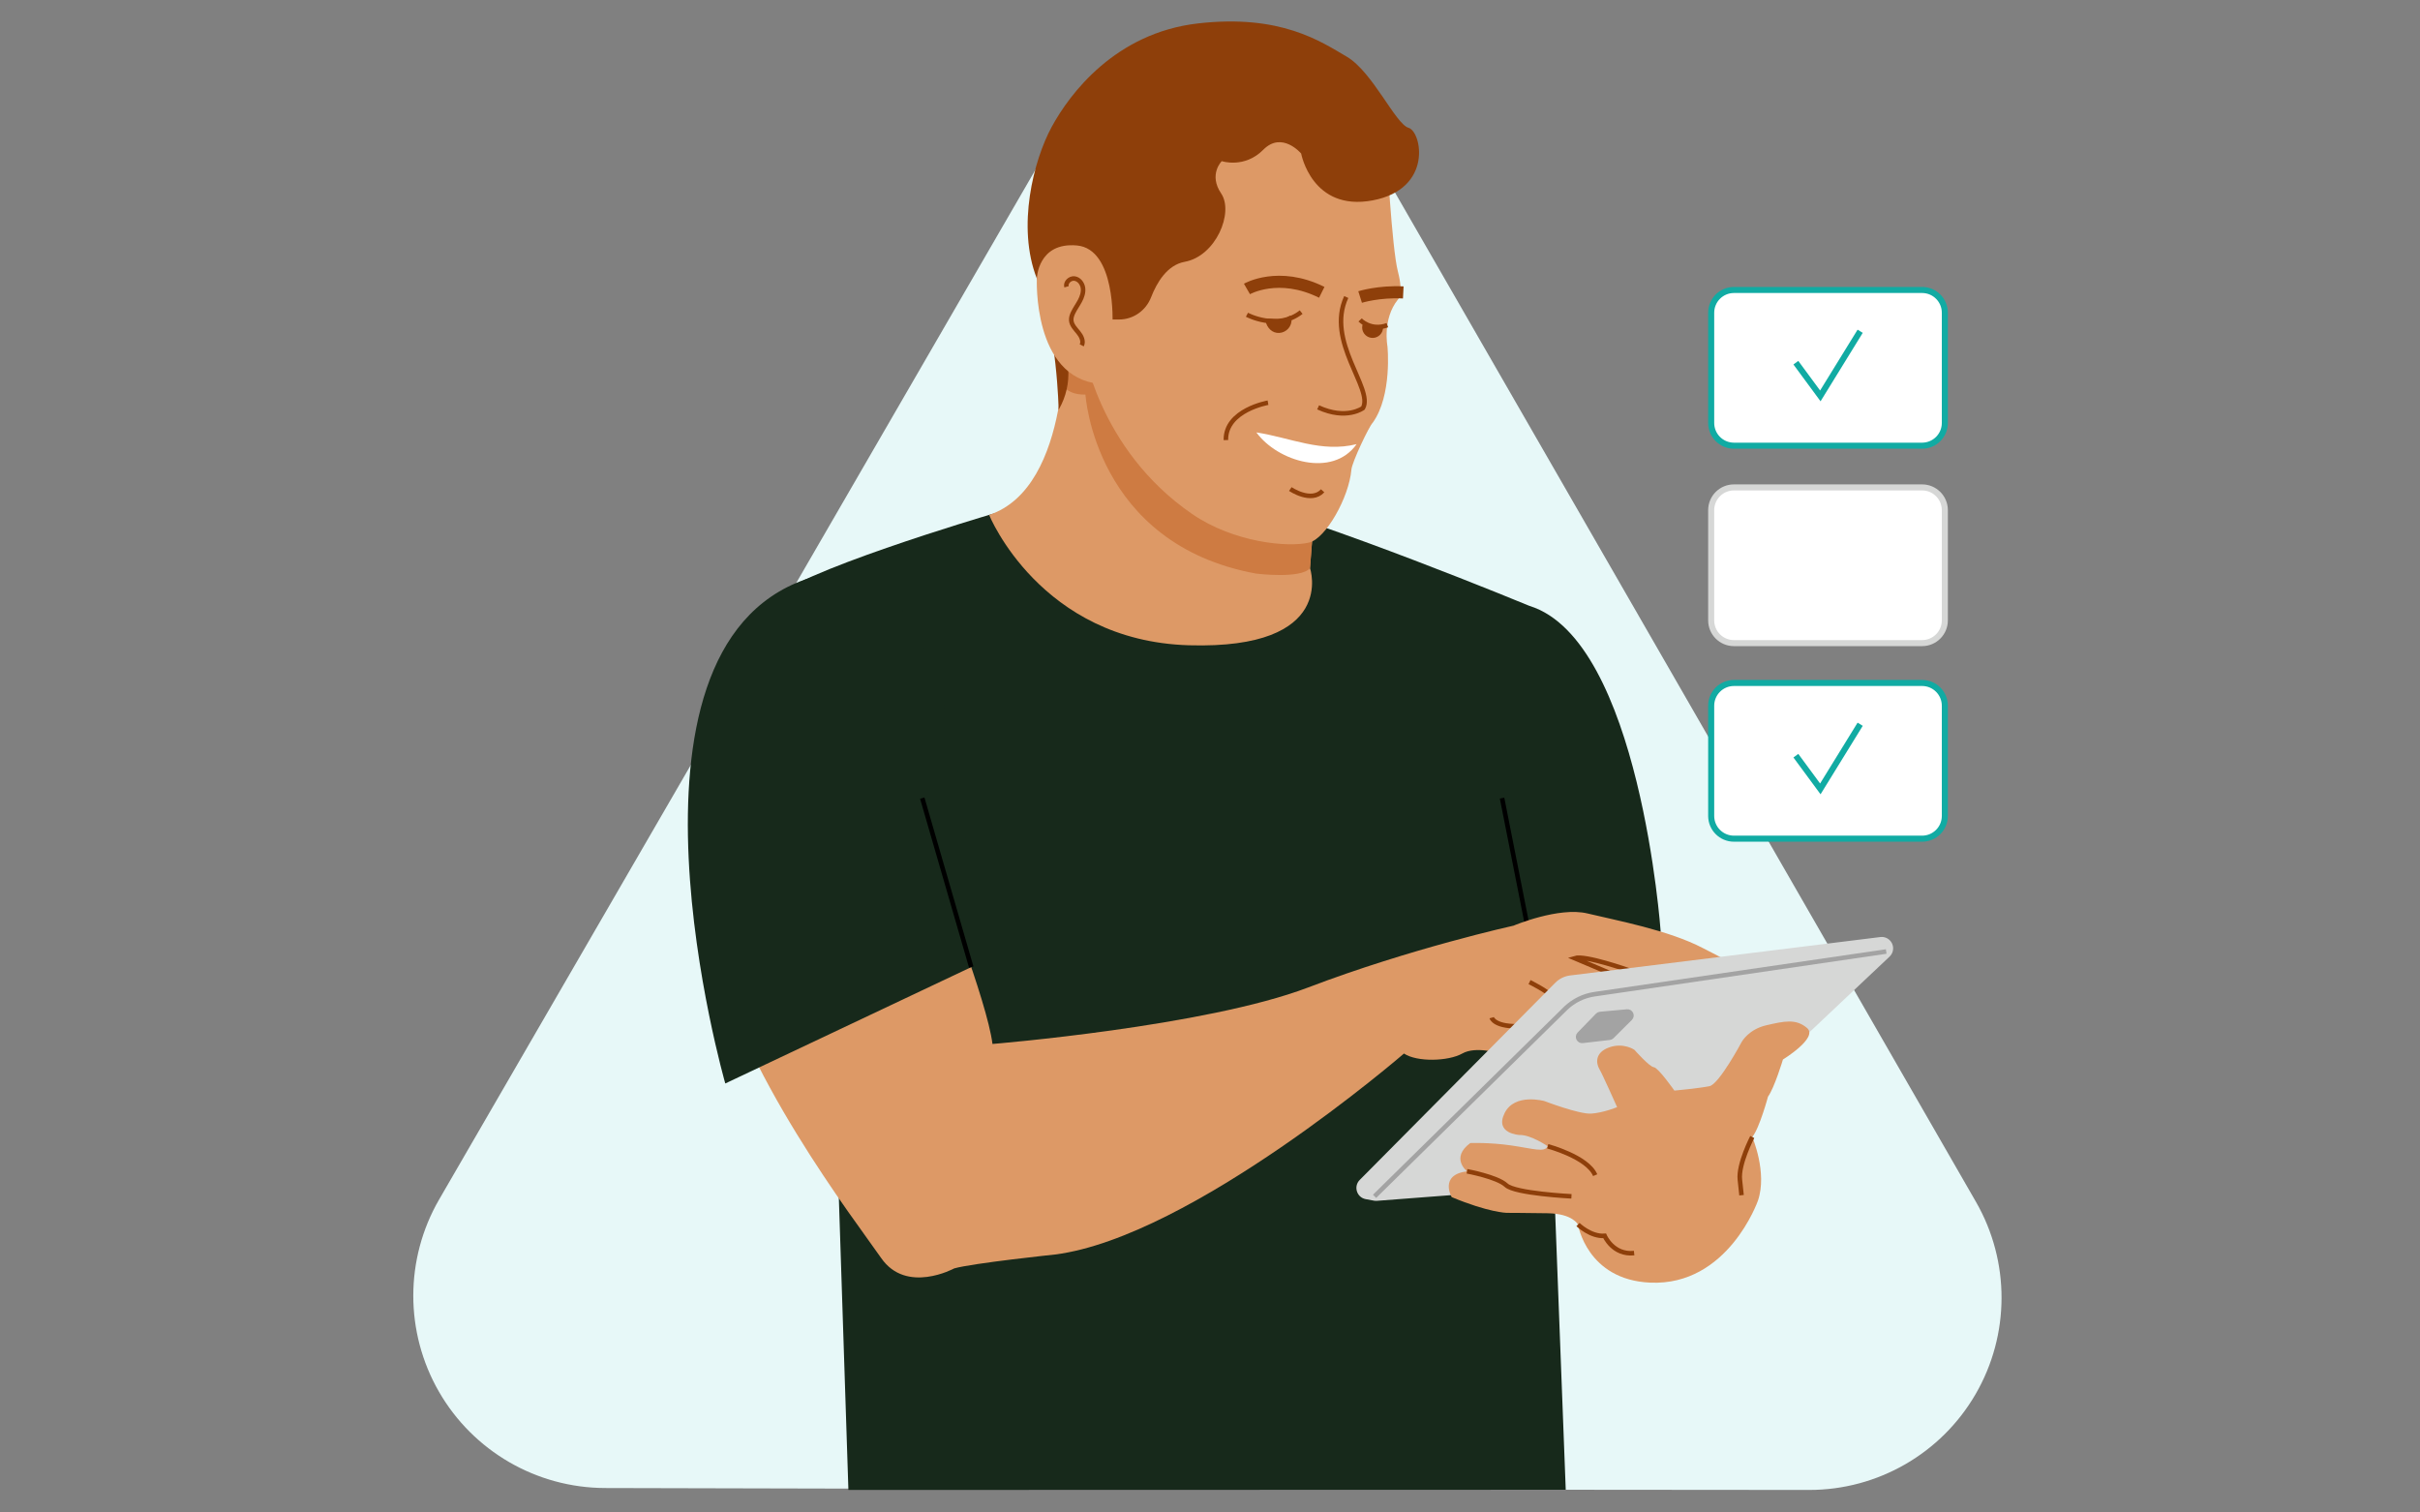 <svg width="1349" height="843" viewBox="0 0 1349 843" fill="none" xmlns="http://www.w3.org/2000/svg">
<rect x="0" y="0" width="1349" height="843" fill="#808080" stroke="none"/>
<path d="M1008.52 830.563C1046.76 830.577 1082.1 810.22 1101.28 777.142C1120.46 744.064 1120.56 703.274 1101.55 670.099L934.138 379.176L766.631 88.227C747.544 55.05 712.207 34.576 673.931 34.517C635.655 34.459 600.255 54.825 581.067 87.944L412.978 378.285L244.737 668.742C225.627 701.857 225.604 742.646 244.679 775.782C263.753 808.918 299.036 829.384 337.27 829.489L673.03 830.283L1008.52 830.563V830.563Z" fill="#E7F8F8"/>
<path d="M429.854 335.036C439.577 320.029 551.373 287.038 551.373 287.038L609.967 270.055L681.941 276.441C738.283 290.4 852.613 337.76 852.613 337.76C914.222 356.851 925.728 519.325 925.728 519.325L862.757 567.312L872.803 830.45L472.934 830.563L465.253 595.856L429.854 335.036H429.854Z" fill="#17291B"/>
<path d="M837.306 444.895L852.613 522.301" stroke="black" stroke-width="2.529" stroke-miterlimit="10"/>
<path d="M593.301 182.282C593.301 182.282 597.929 271.52 551.374 287.038C551.374 287.038 579.86 357.278 662.787 359.703C745.713 362.128 730.251 316.683 730.251 316.683L735.1 253.639C735.1 253.639 696.11 251.145 593.301 182.282V182.282Z" fill="#DD9966"/>
<path d="M591.104 179.085C591.104 179.085 595.327 193.89 590.475 210.993C590.475 210.993 592.039 220.233 605.07 219.961C605.07 219.961 610.229 303.416 700.345 319.767C700.345 319.767 725.318 322.847 730.252 316.683L735.102 253.64L591.104 179.085V179.085Z" fill="#CE7B42"/>
<path d="M603.68 193.021C603.68 193.021 611.652 250.134 664.512 286.506C687.638 302.418 718.142 305.347 729.914 302.399C738.995 300.125 751.99 277.418 753.326 261.774C753.688 257.533 763.284 237.439 765.169 235.696C776.232 220.327 773.413 193.021 773.413 193.021C773.413 193.021 770.503 177.857 779.232 167.011C779.232 167.011 782.627 164.408 779.232 151.315C775.837 138.221 772.928 82.937 772.928 82.937C772.928 82.937 767.593 23.773 689.516 30.077C611.439 36.382 599.079 96.515 599.079 96.515L603.68 193.021V193.021Z" fill="#DD9966"/>
<path d="M396.605 524.242C396.605 524.242 408.243 491.75 448.009 485.446C487.775 479.141 511.053 475.747 522.692 487.87C522.692 487.87 550.334 558.188 553.244 581.951C553.244 581.951 672.056 572.252 729.281 550.429C786.505 528.606 843.729 515.997 843.729 515.997C843.729 515.997 868.946 505.329 884.95 509.208C900.953 513.088 930.05 518.422 949.448 528.606C968.846 538.79 972.241 539.76 972.241 539.76L871.371 554.794L835.97 587.285C835.97 587.285 822.876 582.921 815.117 587.285C807.358 591.65 789.899 592.135 782.625 587.285C782.625 587.285 664.297 689.61 588.16 699.309C588.16 699.309 542.09 704.158 531.906 707.068C531.906 707.068 505.233 721.616 491.17 701.249C477.106 680.881 411.153 595.922 396.604 524.242L396.605 524.242Z" fill="#DD9966"/>
<path d="M908.097 540.945C908.097 540.945 883.634 532.26 877.74 534.121L901.935 544.357" stroke="#8E3F0A" stroke-width="2.529" stroke-miterlimit="10"/>
<path d="M831.521 567.313C831.521 567.313 833.072 572.896 848.581 571.966" stroke="#8E3F0A" stroke-width="2.529" stroke-miterlimit="10"/>
<path d="M852.615 547.459C852.615 547.459 862.809 552.46 865.023 555.524" stroke="#8E3F0A" stroke-width="2.529" stroke-miterlimit="10"/>
<path d="M695.099 161.074C695.099 161.074 712.688 150.946 736.798 162.958" stroke="#8E3F0A" stroke-width="6.744" stroke-miterlimit="10"/>
<path d="M758.179 165.57C758.179 165.57 768.448 162.316 782.237 163.015" stroke="#8E3F0A" stroke-width="6.744" stroke-miterlimit="10"/>
<path d="M695.099 175.451C695.099 175.451 712.006 184.533 725.318 173.984" stroke="#8E3F0A" stroke-width="2.529" stroke-miterlimit="10"/>
<path d="M758.179 178.352C758.179 178.352 764.197 184.71 773.364 181.254" stroke="#8E3F0A" stroke-width="2.529" stroke-miterlimit="10"/>
<path d="M706.834 224.488C706.834 224.488 683.069 228.596 683.362 245.319" stroke="#8E3F0A" stroke-width="2.529" stroke-miterlimit="10"/>
<path d="M700.345 241.041C719.555 244.026 736.603 252.478 756.214 247.591C742.896 266.572 712.19 257.302 700.345 241.041Z" fill="white"/>
<path d="M713.213 185.588C709.201 185.876 706.249 182.782 705.429 178.844C704.949 176.535 710.349 178.216 714.361 177.929C718.373 177.642 719.671 173.793 719.958 177.805C720.245 181.817 717.225 185.301 713.213 185.588V185.588Z" fill="#8E3F0A"/>
<path d="M764.212 188.297C761.037 187.78 758.882 184.787 759.399 181.612C759.916 178.437 761.973 182.031 765.148 182.548C768.323 183.065 771.414 180.308 770.897 183.484C770.38 186.659 767.387 188.814 764.212 188.297Z" fill="#8E3F0A"/>
<path d="M719.27 272.608C719.27 272.608 730.946 280.536 737.292 273.589" stroke="#8E3F0A" stroke-width="2.529" stroke-miterlimit="10"/>
<path d="M595.495 205.748C595.986 213.47 594.224 221.167 590.423 227.906L590.128 228.428C590.128 228.428 589.305 184.162 577.976 155.263C566.646 126.365 576.176 89.301 586.236 70.77C596.296 52.238 621.711 18.352 667.776 13.057C713.84 7.762 736.249 23.117 750.724 31.589C765.199 40.06 777.873 69.136 785.193 71.254C792.513 73.371 798.963 105.354 765.138 111.708C731.313 118.061 725.316 85.595 725.316 85.595C725.316 85.595 714.664 72.888 704.192 83.477C693.72 94.067 681.048 89.831 681.048 89.831C681.048 89.831 673.54 97.244 680.718 107.833C687.896 118.423 677.836 142.778 660.363 145.955C650.666 147.718 644.883 157.426 641.656 165.717C638.773 173.126 631.772 178.103 623.822 178.103H613.769L593.649 176.721L595.495 205.748H595.495Z" fill="#8E3F0A"/>
<path d="M620.168 180.48C620.168 180.48 622.108 138.775 600.285 136.835C578.462 134.895 577.977 155.263 577.977 155.263C577.977 155.263 575.553 210.547 612.894 213.942L620.168 180.48Z" fill="#DD9966"/>
<path d="M757.957 657.748L866.998 547.808C869.214 545.573 872.117 544.148 875.241 543.762L1048.17 522.351C1052.69 521.792 1056.31 526.034 1055.05 530.408C1054.73 531.498 1054.13 532.484 1053.31 533.262L923.177 656.046C922.121 657.042 920.755 657.646 919.308 657.757L767.541 669.395C766.992 669.437 766.44 669.407 765.898 669.307L761.303 668.454C756.294 667.524 754.369 661.366 757.957 657.748V657.748Z" fill="#D6D7D6"/>
<path d="M809.235 667.322C809.235 667.322 802.039 654.953 817.781 652.929C817.781 652.929 808.336 645.508 819.58 637.187C819.58 637.187 830.15 636.737 842.519 638.536C854.888 640.335 860.96 642.584 862.759 638.986C862.759 638.986 853.314 632.464 847.017 632.689C847.017 632.689 833.074 632.014 838.696 620.545C844.318 609.076 860.96 613.798 860.96 613.798C860.96 613.798 880.301 621.22 887.048 620.77C893.794 620.32 901.441 617.172 901.441 617.172C901.441 617.172 893.345 598.961 891.545 595.922C889.746 592.883 888.847 586.811 896.943 583.888C905.039 580.964 911.111 585.237 911.111 585.237C911.111 585.237 919.432 594.682 921.906 594.907C924.38 595.132 933.375 607.951 933.375 607.951C933.375 607.951 947.543 606.602 952.941 605.477C958.338 604.353 970.932 580.739 970.932 580.739C970.932 580.739 974.755 573.768 984.65 571.519C994.546 569.27 1001.07 567.696 1007.36 573.093C1013.66 578.49 993.871 590.634 993.871 590.634C993.871 590.634 989.148 606.377 985.55 611.324C985.55 611.324 980.827 628.866 976.779 633.814C976.779 633.814 985.325 653.604 979.928 669.346C979.928 669.346 963.257 716.933 919.882 714.999C884.574 713.425 879.626 682.615 879.626 682.615C879.626 682.615 876.703 676.543 862.759 676.318C848.816 676.093 839.821 676.093 839.821 676.093C839.821 676.093 829.7 675.868 809.235 667.322L809.235 667.322Z" fill="#DD9966"/>
<path d="M862.757 638.986C862.757 638.986 884.873 644.86 889.216 655.096" stroke="#8E3F0A" stroke-width="2.529" stroke-miterlimit="10"/>
<path d="M817.782 652.93C817.782 652.93 834.625 656.027 839.588 660.68C844.552 665.333 875.99 666.884 875.99 666.884" stroke="#8E3F0A" stroke-width="2.529" stroke-miterlimit="10"/>
<path d="M879.624 682.616C879.624 682.616 886.734 689.529 894.489 688.908C894.489 688.908 899.142 699.765 910.929 698.524" stroke="#8E3F0A" stroke-width="2.529" stroke-miterlimit="10"/>
<path d="M976.78 633.814C976.78 633.814 968.938 648.893 969.869 657.579L970.799 666.264" stroke="#8E3F0A" stroke-width="2.529" stroke-miterlimit="10"/>
<path d="M766.221 666.884L872.824 562.016C877.247 557.794 882.878 555.059 888.93 554.193L1051.45 530.408" stroke="#A3A3A3" stroke-width="2.529" stroke-miterlimit="10"/>
<path d="M404.301 603.972L541.416 539.11C541.416 539.11 546.58 288.961 449.095 322.94C334.928 362.733 404.301 603.972 404.301 603.972Z" fill="#17291B"/>
<path d="M514.101 444.895L541.412 539.11" stroke="black" stroke-width="2.529" stroke-miterlimit="10"/>
<path d="M750.453 165.57C738.916 190.523 765.771 216.633 759.787 227.449C759.787 227.449 750.646 234.382 734.77 227.068" stroke="#8E3F0A" stroke-width="2.529" stroke-miterlimit="10"/>
<path d="M594.512 159.875C593.807 157.447 596.451 154.949 598.958 155.268C601.466 155.587 603.332 158.004 603.683 160.507C604.034 163.01 603.158 165.533 601.967 167.763C600.777 169.992 599.263 172.044 598.174 174.325C597.533 175.669 597.037 177.138 597.163 178.621C597.385 181.245 599.432 183.276 601.098 185.316C602.763 187.356 604.189 190.169 603.009 192.524" stroke="#8E3F0A" stroke-width="2.529" stroke-miterlimit="10"/>
<path d="M1071.45 161.647H966.559C959.556 161.647 953.88 167.323 953.88 174.326V235.768C953.88 242.77 959.556 248.447 966.559 248.447H1071.45C1078.45 248.447 1084.13 242.77 1084.13 235.768V174.326C1084.13 167.323 1078.45 161.647 1071.45 161.647Z" fill="white" stroke="#11ABA3" stroke-width="3.372" stroke-miterlimit="10"/>
<path d="M1001.08 202.173L1014.72 220.691L1036.93 184.653" stroke="#11ABA3" stroke-width="3.372" stroke-miterlimit="10"/>
<path d="M1071.45 380.718H966.559C959.556 380.718 953.88 386.395 953.88 393.397V454.839C953.88 461.841 959.556 467.518 966.559 467.518H1071.45C1078.45 467.518 1084.13 461.841 1084.13 454.839V393.397C1084.13 386.395 1078.45 380.718 1071.45 380.718Z" fill="white" stroke="#11ABA3" stroke-width="3.372" stroke-miterlimit="10"/>
<path d="M1001.08 421.244L1014.72 439.762L1036.93 403.725" stroke="#11ABA3" stroke-width="3.372" stroke-miterlimit="10"/>
<path d="M1071.45 271.705H966.559C959.556 271.705 953.88 277.381 953.88 284.383V345.826C953.88 352.828 959.556 358.504 966.559 358.504H1071.45C1078.45 358.504 1084.13 352.828 1084.13 345.826V284.383C1084.13 277.381 1078.45 271.705 1071.45 271.705Z" fill="white" stroke="#D6D7D6" stroke-width="3.372" stroke-miterlimit="10"/>
<path d="M890.576 565.916L880.331 576.462C878.877 577.959 880.105 580.453 882.179 580.213L897.235 578.47C897.73 578.413 898.192 578.191 898.546 577.839L908.772 567.662C910.246 566.195 909.075 563.689 907.004 563.878L891.966 565.253C891.438 565.301 890.945 565.536 890.576 565.916V565.916Z" fill="#A3A3A3" stroke="#A3A3A3" stroke-width="2.529" stroke-miterlimit="10"/>
</svg>

